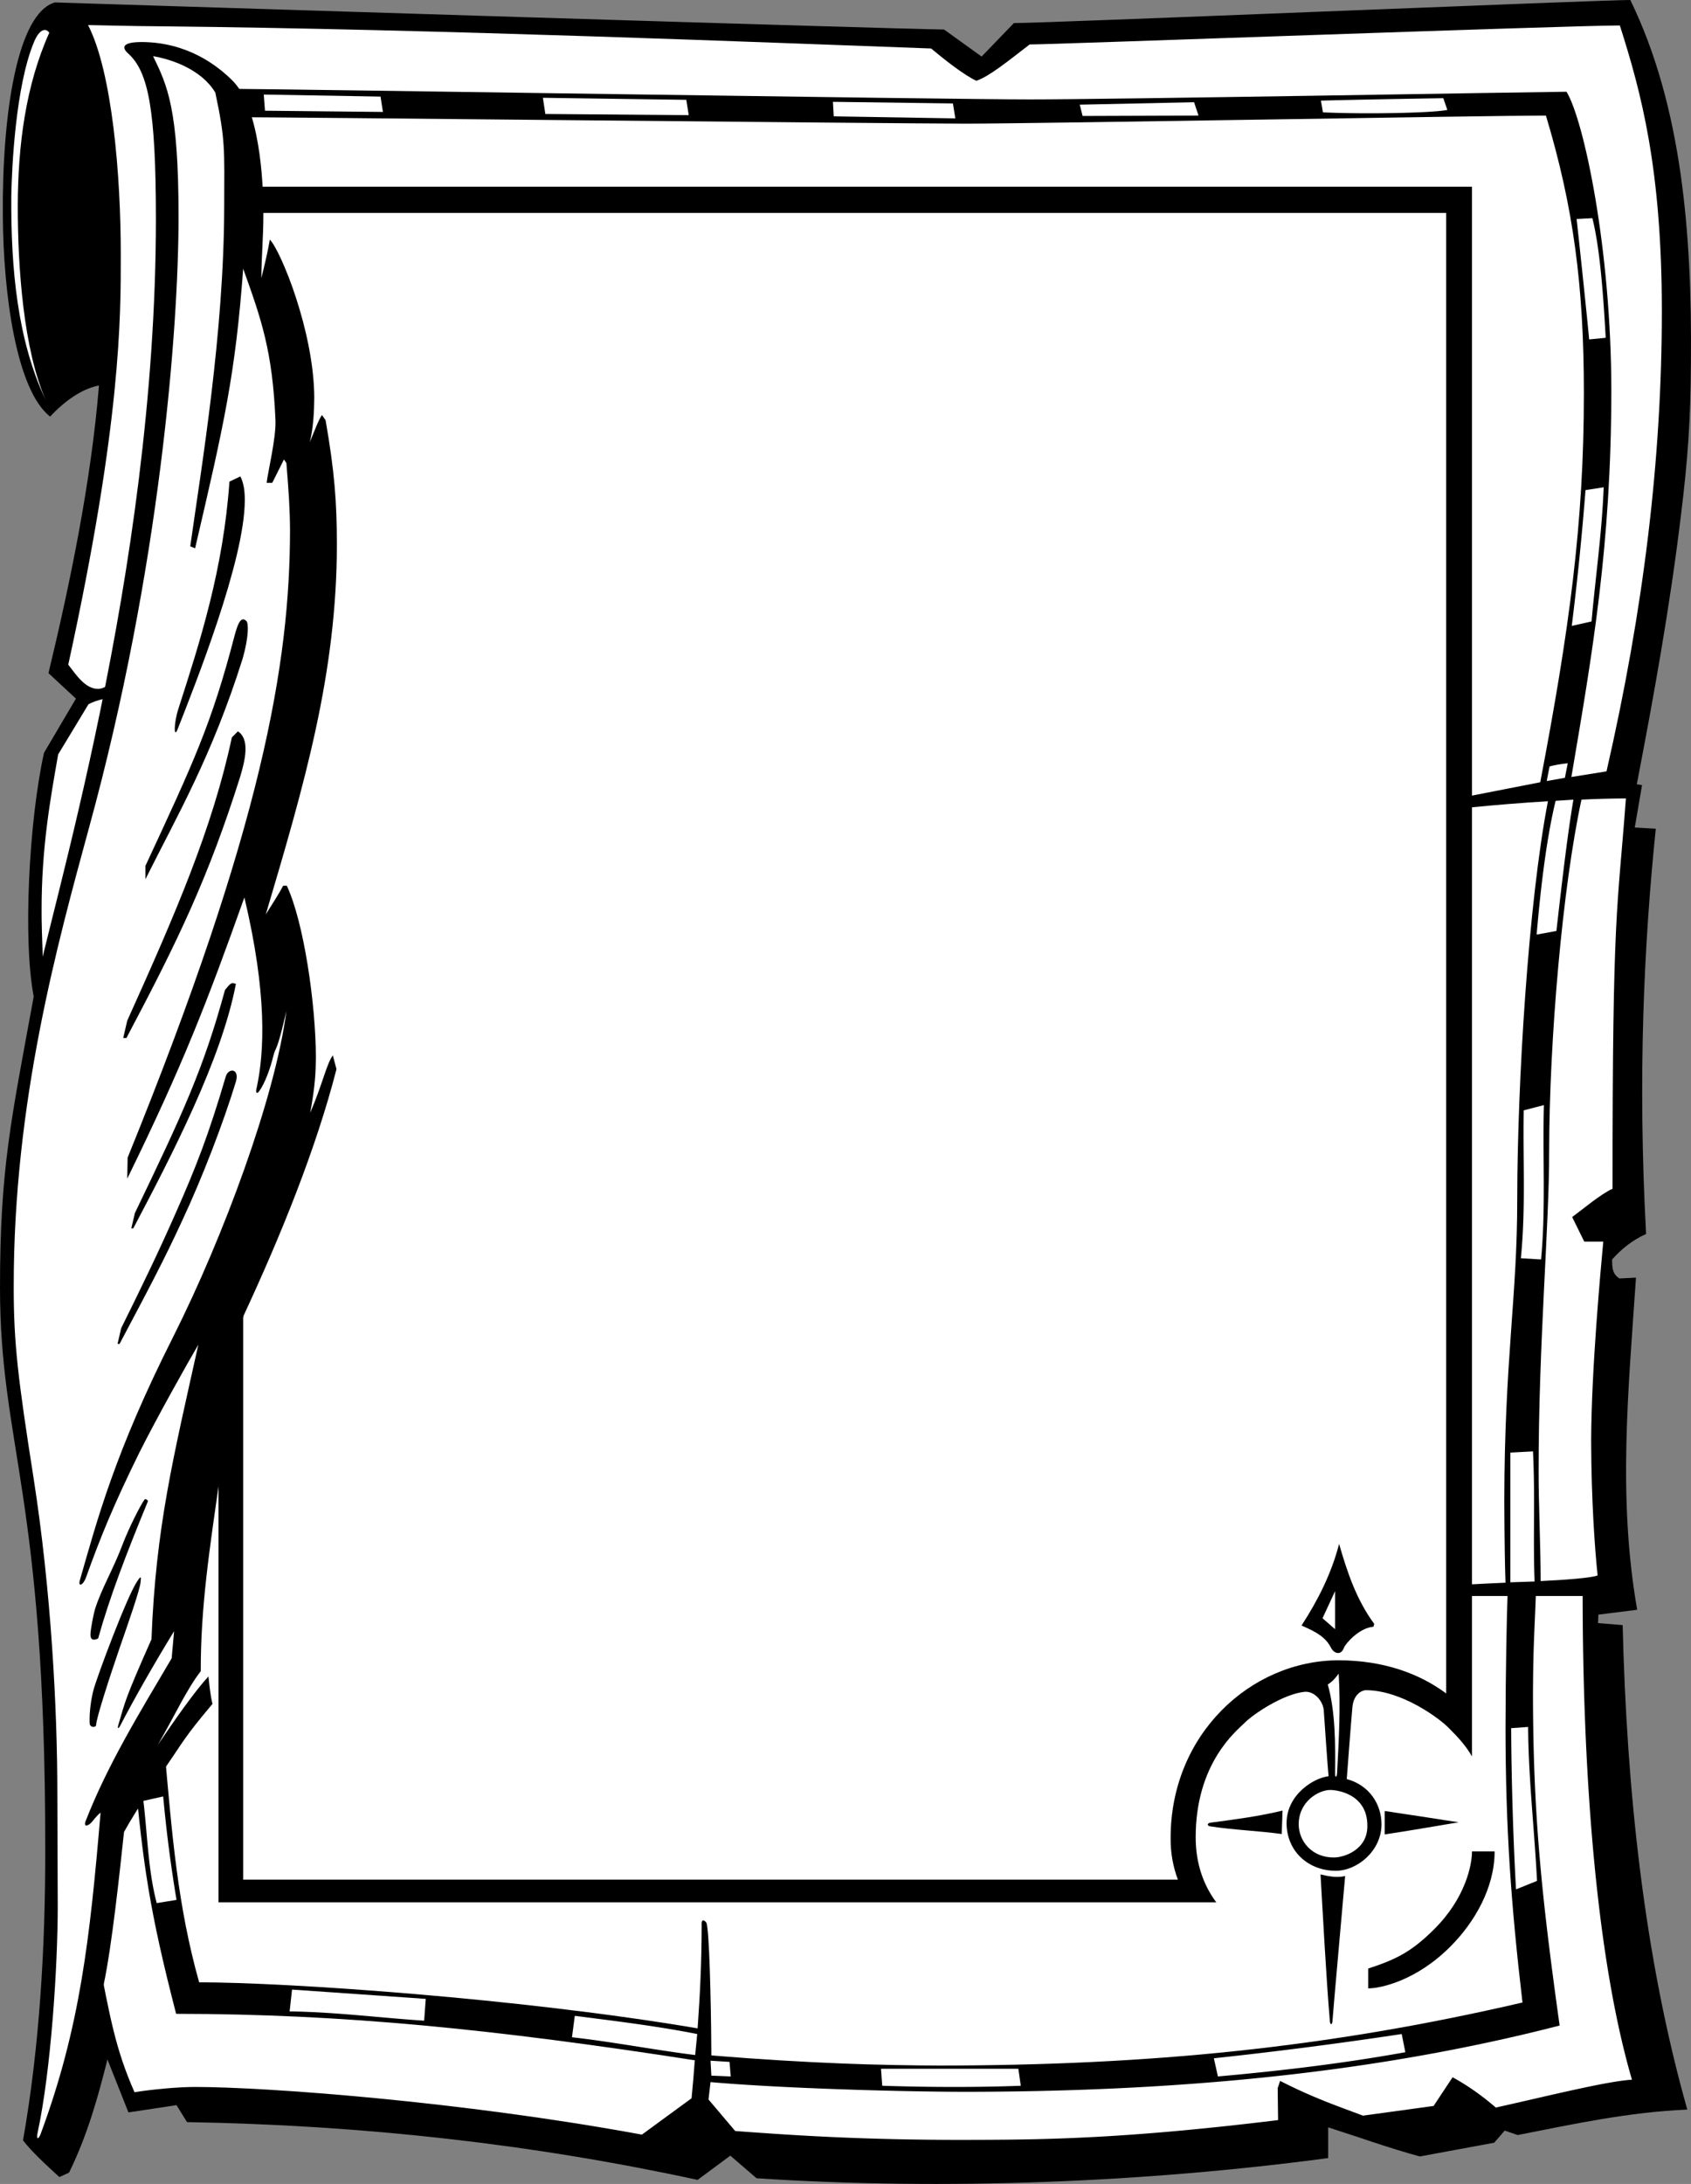 <svg xmlns="http://www.w3.org/2000/svg" width="418.617" height="540.505"><rect width="100%" height="100%" fill="#808080" stroke="none"/><path d="m26.598 509.704 5.199 13.097 11.902-1.8 2.598 4.203c43.812.738 85.715 5.472 126.402 14.297l8.098-6 6.5 5.601c46.863 3.035 96.168 1.043 141.5-5v-7.601c7.543 2.398 15.023 5.12 22.703 7.203l18.398-3.403 2.602-3 3.2 1.102c13.78-2.707 27.445-5.68 42-6.3-10.665-37.731-15.009-78.997-16-119.9l-6.102-.5.101-2.1 9.598-1.2c-4.844-27.711-2.188-54.277-.297-82.2l-4.102.2c-1.062-.738-1.894-1.465-1.8-4.7 2.3-2.6 5.062-4.816 8.402-6.3-2.086-38.836-.559-71.344 2.398-100.3l-5.199-.302 1.801-10.5-1.3-.199c4.202-21.816 8.171-43.766 10.898-66.3 1.765-14.298 2.425-23.821 2.5-38.4.27-31.218-2.141-62.968-15-89.401C397.406-.066 256.824 5.829 251 5.704L243 14l-9.3-6.7C220.3 7.172 13.597.602 13.597.602 4.273 3.227.488 28.247.699 53.402c.121 19.364 3.348 43.138 11.7 49.7 3.359-3.59 7.664-6.86 12.101-7.7-1.941 23.767-7.113 48.806-12.5 71.2l6.797 6.3-7.899 13.4c-3.718 16.679-5.293 46.593-2.5 60.6 13.25 68.142-3.355 204.829 18.2 262.802"/><path d="M364.398 470.801V46.204h-310.3V470.8h310.3"/><path fill="#fff" d="M331.398 410.903c11.141.039 19.946 3.27 26.602 8.2v-366.4H60.2v412.5h231.398c-1.176-3.12-1.84-6.55-1.801-10.3-.04-25.59 19.758-43.961 41.601-44M12.2 8.102c-5.845 13.016-7.755 27.832-7.802 42.8-.007 15.466 1.434 35.52 6.899 48.099-7.027-14.903-8.61-32.61-8.5-50.399.113-6.824 1.031-27.445 5.703-38.398 1.3-3.012 2.836-3.348 3.7-2.102M321.5 451.5c.012 4.098 3.2 8.235 8.7 8.204 2.468.03 8.34-1.871 8.3-7.801.04-8.012-7.648-8.918-9.203-8.902-2.727-.016-7.785 2.75-7.797 8.5m81-253.899c-3.504.02-7.227.106-11 .3-4.668 21.653-7.969 59.196-8 87.302.031 18.148-2.64 47.699-2.602 78.797-.039 7.726.489 18.27.5 27.3 6.028-.285 12.579-.773 14.102-1.398-.7-6.531-1.559-18.844-1.602-33.2.043-17.644 2.36-42.495 3-49.402H392.2l-3-6.097c2.59-1.899 7.207-5.79 10-7-.043-69.75 1.23-68.637 3.301-96.602m-19.301.699c-6.544.387-13.055.926-18.802 1.5v192.301c2.274-.137 5.172-.262 8.301-.398-.133-3.137-.261-10.805-.3-20.102.039-35.117 3.238-50.715 3.199-74.8.039-28.91 2.734-73.216 7.601-98.5"/><path fill="#fff" d="M11.797 267.301c3.226 70.735 10.242 205.043 12.3 215.801 3.173 16.332 4.426 23.817 9.2 34.7 4.351-.7 10.726-1.301 15-1.301 17.34 0 65.855 3.543 110.601 11.8l12.301-9c.32-3.32.594-6.43.801-9.398-49.395-7.676-87.18-11.488-128.402-11.5-6.618-25.637-8.164-36.785-10.301-59.8l7.402-5.9c1.926 21.9 3.324 39.106 8.598 57.9 21.625.01 79.238 3.901 123.402 11.398.61-8.582.985-16.297 1-25.399-.015-.414-.11-1.465.5-1.3.7.3.785.656.899 1.699.695 4.828 1.011 26.09 1 31.703 25.007 2.023 42.3 2.449 56.601 2.5 51.371-.051 95.453-4.274 144.2-15.602-2.82-24.14-4.176-42.867-4.2-68 .024-14 .309-27.746.5-32.601h-8.8v39.703c-1.434-2.54-3.368-4.688-5.801-7.102-2.297-2.32-11.575-9.281-20.5-9.3-.825.019-2.989.867-3.301 4.199-.313 3.293-1.399 17.8-1.399 17.8 5.594 1.52 8.598 6.227 8.602 11.2-.004 6.593-6.04 11.496-11.3 11.5-6.833-.004-12.18-4.836-12.2-11.797.02-7.133 6.836-11.227 10.398-11.602-.195-1.812-.964-12.922-1.199-16.398-.222-2.246-2.324-4.688-4.699-4.5-5.266.515-12.715 5.48-14.902 7.699-2.114 2.082-12.098 10.016-12.098 28.3 0 6.477 1.914 11.837 5.098 16.098h-247s-.008-100.402 0-203.5H11.797m42.301 0c-.008-109.039 0-221.097 0-221.097h310.3v150.699l16.899-3.3c7.183-37.708 10.805-63.985 10.8-96.2.005-26.578-2.57-46.16-9.398-68.8-14.55 0-123.55 1.964-143.601 2-19.95-.036-171.075-1.626-180.7-1.602v-7c13.125.039 177.04 2.625 196.5 2.601 19.461.024 126.059-1.855 132.899-1.898 4.308 7.023 11.058 38.86 11.101 74-.043 38.507-4.734 65.183-9.898 95.597l8.7-1.398c9.202-40.188 13.69-77.336 13.698-113.902-.008-35.11-5.05-53.95-10.398-70.7-13.977.04-140.977 4.739-146.102 4.7-5.566 4.261-9.812 7.789-13.199 9-3.3-1.586-7.867-5.227-11.199-8C190.523 10.563 109.273 7.227 39 6.5c-6.04-.016-14.914-.274-17.203-.297 5.976 11.605 8.121 37.285 8.101 56.898.02 15.227.09 41.54-13 101.399 2.028 2.636 4.254 6.003 7.399 6 .601.004 1.433-.278 2.101-.7.707-.453 2.75-.136 2.801 2.7-2.3.164-5.027.582-7.3 1.8-2.587 4.325-5.985 9.883-7.5 12.403-1.91 10.91-4.141 23.058-4.102 38.797-.04 4.32.574 20.05 1.5 41.8h42.3"/><path fill="#fff" d="M380.2 395h11.597c.015 32.36 1.902 84.442 12.203 119.704-6.352.398-20.441 3.945-33.703 6.898-3.899-3.375-7.613-5.828-10.7-7.5l-4.699 7.102-17.5 2.398c-6.378-2.426-12.125-4.328-20.5-8.601l-.601 1.8.101 7.903c-39.793 4.855-59.433 4.867-79 4.898-23.605-.031-39.742-1.027-55.398-2.2l-6.602-7.8.5-4.3c17.625 1.55 46.79 2.37 62.801 2.402 53.086-.032 101.621-4.606 147.399-16.403-4.559-32.62-6.559-52.523-6.598-82 .04-11.843.402-16.05.7-24.3M65.297 23.403l28.902.5.598 3.8-29.2-.3-.3-4m293 3.801c-3.649.773-20.805 1.086-30.797.597l-.5-2.898c10.125-.262 19.95-.434 30.297-.602l1 2.903M170.5 28.5l-35.5-.296-.602-4 35.5.5.602 3.797m66 .8-30.102-.5-.199-3.597 29.7.398.601 3.7m152.598 125.601a726.1 726.1 0 0 0 3.402-33.602l4.5-.699c-.43 11.336-2.035 22.184-3 33.2l-4.902 1.1M382.2 273.5c-.34 12.876.484 25.692-.7 38.204l-5-.301c1.223-12.496.492-23.629.7-36.602l5-1.3m-8.302 118.101v-32.101l5.602-.297c.559 11.18-.016 21.406.398 32.199l-6 .2"/><path fill="#fff" d="M375.297 467.602c-.692-12.351-1.133-26.969-1.2-39.898l4.2-.301c.074 12.676 1.555 25.308 2.203 38.098l-5.203 2.101m-334.899-23a344.425 344.425 0 0 0 3.301 25.602l-4.902.797c-2.117-8-2.29-16.797-3.297-25.297l4.898-1.102m64.602 55.5c-11.113-.726-21.871-2.144-33.3-2.3l.597-5.4 33.101 2.302-.398 5.398m37.297-1.199c10.152 1.3 20.348 2.531 30.3 4.5l-.5 5.2c-10.206-1.274-20.265-3.25-30.5-4.4l.7-5.3m158.203 10.5a1082.52 1082.52 0 0 0 46.5-6l.898 4.5c-15.183 2.746-30.714 4.598-46.398 6l-1-4.5m-119.902.898.3 3.602-4.8-.2-.2-3.702 4.7.3m72.102 5.903c-10.74.402-22.247.386-34.302 0l-.3-4.203h34l.601 4.203m132.399-318c-2.633 10.855-3.98 24.922-4.7 33.097l4.899-.898c1.68-14.738 2.773-23.895 4.203-32.5-1.488.113-2.95.191-4.402.3m-1.5-8.499-.7 3.597 4.5-.8.7-3.598c-1.418.156-3.168.398-4.5.8m-116.301-163.8 28.3-.602 1.102 3.301-28.699.102-.703-2.801m123 28.301c.66 5.855 2.816 26.328 3.101 29.797l4.102-.399c-.59-10.633-1.43-22.21-3.3-29.601l-3.903.203"/><path d="M331.5 382.102c-1.89 7.297-5.176 13.844-9.3 20.2 4.027 1.734 6 3.011 7.3 5.5.648 1.363 2.445 2.081 3.2 0 .35-.954 3.71-4.919 7.3-5.2l.2-.7c-4.49-6.112-6.704-12.913-8.7-19.8"/><path fill="#fff" d="M330.5 393.801v9.403l-3.102-2.703zm.5 45.102c-.078 1.078-.531 1.082-.5 0 .082-7.113.117-15.211-1.8-22 1.152-.746 1.902-1.586 2.698-2.7.489 8.36.047 16.372-.398 24.7"/><path d="M317.297 453.903c-5.813-.8-11.957-1.004-17.7-1.902-.812-.137-.804-.723 0-.899 6.243-.832 11.989-1.562 17.903-3l-.203 5.8M361.098 451c-5.813.965-12.493 2.137-18.301 3v-5.796c5.531.816 12.488 1.89 18.3 2.797M338.7 487.204v4.898c2.882.031 11.956-1.82 20.5-10.5 5.863-5.906 10.816-14.457 10.8-23.398h-5.602c.016 3.328-1.609 11.527-9.3 19.199-5.766 5.781-9.676 7.582-16.399 9.8m-8.801 12.501c-.02 1.68-.648 1.574-.699.297-.91-10.688-1.738-26.657-2.3-36.098 1.855.433 4.007.902 6.101.398 0 0-3.004 33.762-3.102 35.403m-303.3 10c-2.344 9.316-4.907 18.605-9.5 28l-2.399 1.097c-3.261-2.984-6.93-6.332-9-9.097 4.055-22.942 5.559-47.73 5.5-72.5C11.227 369.395.027 358.059 0 318.704c.008-29.57 2.7-41.246 8.297-71.801 3.7-20.3 30.289-104.867 30.3-192.7-.011-27.23-1.898-36.406-6.8-40.902-1.129-.972-2.524-2.87 3.203-2.898 11.398.027 18.836 5.824 22.598 9.598 6.554 6.543 7.62 24.273 7.601 32.8.02 5.692-.472 10.563-.5 16 .77-3.011 1.637-6.761 2.098-9.5 2.644 2.633 10.965 22.707 11 39.2-.035 3.125-.18 7.168-1.098 10.902 1.04-2.453 2.106-5.402 3-6.7l.899 1.298c2.238 12.738 2.773 20.308 2.8 30.703-.027 32.05-8.054 59.394-17.601 91.597 1.469-2.336 3.336-5.226 4.3-7.097H71c4.191 8.941 7.16 29.148 7.2 42.5-.04 3.605-.16 6.93-1.403 13.699 3.144-7.344 4.058-12.176 5.601-14.2l.899 3.4c-5.024 19.624-13.758 41.144-22.899 60.8-1.234 2.555-2.683 17.422-6 40.398-2.5 17.399-4.738 31.871-4.699 47.801-3.508 4.543-6.219 10.57-10.601 18.2 4.238-6.25 9.023-13.118 12.5-16.9.238 2.134.453 4.517 1 6.802-6.914 8.203-7.102 9.129-11.5 15.5-1.653 2.398-7.223 10.402-10.399 16.199-1.097 10.293-3.004 28.148-5 37.598-2.5 11.914 2.793 11.171.899 18.703"/><path fill="#fff" d="M37.898 13.903c4.336.726 11.887 3.164 15.399 9 2.523 11.808 2.246 13.914 2.203 28.3-.055 31.282-5.598 64.13-8.402 84l1.199.5c7.21-30.902 9.973-43.054 11.902-69.202 4.516 12.578 7.266 20.355 8 37.601.133 4.375-1.855 12.594-2.199 15.399h1.398l2.899-5.797.601.898c.555 6.934.86 10.996.899 16.602-.04 33.02-6.883 73.28-40.2 155.297l-.097 5.203c13.82-28.243 19.676-43.43 29-69.602 5.648 23.813 5 38.207 3 47.3-.277 1.153.125 1.415.7.599 1.323-1.778 2.71-5.57 3.398-8.399.718-3.008.78-.34 3.3-11.398-2.75 21.273-15.59 55.918-28 80.597-14.53 28.79-18.847 45.434-23.101 60.2-.567 1.847.77 1.41 1.5-.598 3.582-10.031 6.992-18.285 13.101-30.7 4.293-8.59 12.051-22.413 14.7-26.902-6.203 27.989-10.528 45.114-11.598 72.903-6.59 14.882-6.434 15.175-8.203 21.199-.317 1.078.094.883.402.3 3.59-6.906 8.465-15.449 13.399-23.5l-.598 6.7c-8.273 14.039-15.871 26.387-21.3 40.3-.641 1.688.823 1.274 1.898-.202.543-.696 1.199-1.438 1.8-1.899-2.644 31.192-5.05 53.203-14.898 79.7-.445 1.081-1.07 1.382-.703-.4 3.351-15.55 4.988-41.265 5-56.1-.012-6.594-.086-17.45-.098-27.598.012-21.164-1.531-50.516-5.902-78.5C4.453 341.18 3.37 332.352 3.398 318.3 3.371 272.62 14.254 233.46 22 205 39.652 140.758 44.21 81.024 44.2 53.704c.01-26.914-2.794-32.547-6.302-39.801"/><path d="m59.5 117.903-2.703 1.3c-1.508 21.673-7.3 39.653-12.598 56.098-1.265 3.899-1.164 7.672-.199 5.102 4.371-11.129 16.61-41.813 16.598-56.602.011-2.074-.22-4.21-1.098-5.898m-1.402 39.301c.793-2.903 1.562-4.797 2.902-3.5.535.488.613 3.863-.902 9.199-7.649 24.308-16.141 38.77-24.098 54.7V214.3c11.887-25.57 16.414-35.18 22.098-57.097m-.7 25.297 1.5-1.5c2.942 1.926 1.856 6.88.602 11.102-7.922 25.098-15.352 40.5-28.203 64.8H30.5l1-4.3c12.066-26.742 21.113-47.7 25.898-70.101M55.7 245c1.491-1.831 1.581-1.855 2.698-1.5C54.797 262.384 42.375 286.2 33 304h-.5l.898-3.796C45.378 275.336 50.402 264.384 55.7 245m-12.2 55.204c5.082-11.485 8.148-19.352 12.398-33.801.657-2.176 3.465-2 2.5 1.3-3.125 10.274-8.421 23.993-13.3 34.4-4.47 9.726-8.567 17.421-15.5 30.5h-.5l.902-3.9c4.734-9.519 9.36-19.066 13.5-28.5m-7.703 70.899c.219-.242.95.23.8.5-5.285 12.828-9.48 23.746-12.3 33.899-1.297.668-1.918.187-1.899-.899-.043-1.043.723-4.976 1.102-6.3 1.688-5.317 4.559-9.946 6.898-16.2 1.47-3.863 4.403-9.687 5.399-11m-12.699 47.301c-.883 3.566-.977 6.8-.899 8.098.09 1.203 1.621 1.035 1.598.402.023-1.656 3.492-12.281 5.8-19 2.25-6.473 4.997-14.36 5.2-16.3.195-1.462.101-1.645-.797-.302-2.484 3.575-9.996 23.66-10.902 27.102"/></svg>
